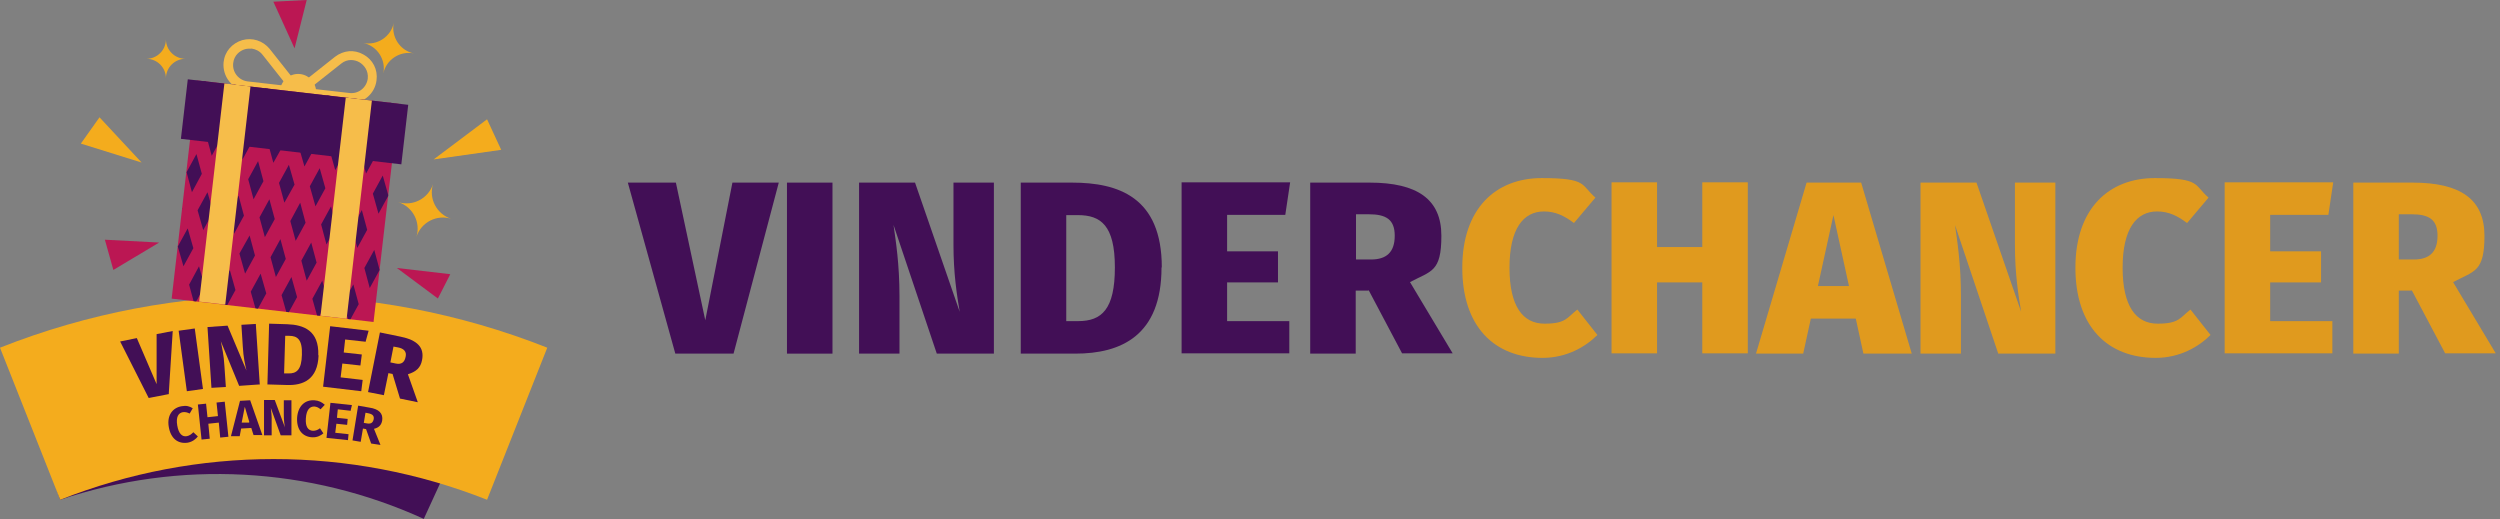 <?xml version="1.0" encoding="UTF-8"?>
<svg xmlns="http://www.w3.org/2000/svg" xmlns:xlink="http://www.w3.org/1999/xlink" version="1.1" viewBox="0 0 884.4 183.6">
  <rect x="0" y="0" width="884.4" height="183.6" fill="#808080" stroke="none"/>
  <!-- Generator: Adobe Illustrator 29.7.1, SVG Export Plug-In . SVG Version: 2.1.1 Build 8)  -->
  <defs>
    <style>
      .st0 {
        fill: none;
      }

      .st1 {
        fill: #bb1753;
      }

      .st2 {
        fill: #420f56;
      }

      .st3 {
        fill: #420f56;
      }

      .st4 {
        fill: #f6bd4a;
      }

      .st5 {
        fill: #fcf3e7;
      }

      .st6 {
        fill: #e09a1e;
      }

      .st7 {
        fill: #ffe5f7;
      }

      .st8 {
        display: none;
      }

      .st9 {
        fill: #f4ac1d;
      }

      .st10 {
        clip-path: url(#clippath);
      }
    </style>
    <clipPath id="clippath">
      <rect class="st0" x="65" y="32.3" width="71.9" height="77.7" transform="translate(8.8 -11.1) rotate(6.6)"/>
    </clipPath>
  </defs>
  <g id="BACKGROUND" class="st8">
    <rect class="st5" x="200.6" y="208.5" width="500" height="500"/>
  </g>
  <g id="OBJECTS">
    <g>
      <g>
        <path class="st3" d="M150,183.6c-40.5-18.5-86.5-21-128.7-6.8-5.2-15.6-10.5-31.2-15.7-46.8,54.1-18.2,113.1-15.1,164.9,8.7-6.9,15-13.7,29.9-20.6,44.9Z"/>
        <path class="st9" d="M172.3,176.8c-48.5-19.2-102.5-19.2-151,0-7.1-17.9-14.2-35.9-21.3-53.8,62.2-24.6,131.4-24.6,193.6,0-7.1,17.9-14.2,35.9-21.3,53.8Z"/>
      </g>
      <g>
        <g>
          <path class="st4" d="M109.2,34.7l-22-2.5c-5-.6-8.6-5.1-8.1-10.2.4-3.8,3-6.7,6.6-7.8,3.6-1,7.3.2,9.7,3.1l13.7,17.3ZM89,17.2c-.8,0-1.6,0-2.3.2-1.8.5-3.9,2.1-4.2,4.9-.4,3.2,1.9,6.1,5.1,6.5l14,1.6-8.7-11c-1.1-1.4-2.5-2-3.8-2.2Z"/>
          <path class="st4" d="M123.2,36.3l-22-2.5,17.3-13.7c3-2.3,6.8-2.7,10.1-.8,3.3,1.8,5.1,5.3,4.6,9.1-.6,5-5.1,8.6-10.2,8.1ZM109.6,31.3l14,1.6c3.2.4,6.1-1.9,6.5-5.1.3-2.8-1.3-4.8-3-5.8-1.6-.9-4.2-1.3-6.4.5l-11,8.7Z"/>
          <path class="st4" d="M111.8,33.3c-.4,3.5-3.6,6-7.1,5.6-3.5-.4-6-3.6-5.6-7.1.4-3.5,3.6-6,7.1-5.6s6,3.6,5.6,7.1Z"/>
        </g>
        <g>
          <path class="st7" d="M104.3,32.5"/>
          <rect class="st1" x="65" y="32.3" width="71.9" height="77.7" transform="translate(8.8 -11.1) rotate(6.6)"/>
          <g class="st10">
            <g>
              <polygon class="st3" points="71 41 69.1 34 72.6 27.6 74.5 34.6 71 41"/>
              <polygon class="st3" points="81.9 42.3 80 35.2 83.5 28.8 85.4 35.9 81.9 42.3"/>
              <polygon class="st3" points="74.9 55.1 73 48.1 76.5 41.7 78.4 48.7 74.9 55.1"/>
              <polygon class="st3" points="64 53.9 62.1 46.8 65.6 40.4 67.5 47.4 64 53.9"/>
              <polygon class="st3" points="85.8 56.4 83.9 49.3 87.4 42.9 89.3 50 85.8 56.4"/>
              <polygon class="st3" points="92.8 43.5 90.9 36.5 94.4 30.1 96.4 37.1 92.8 43.5"/>
              <polygon class="st3" points="103.8 44.8 101.8 37.8 105.3 31.3 107.3 38.4 103.8 44.8"/>
              <polygon class="st3" points="96.7 57.6 94.8 50.6 98.3 44.2 100.3 51.2 96.7 57.6"/>
              <polygon class="st3" points="107.7 58.9 105.7 51.9 109.2 45.4 111.2 52.5 107.7 58.9"/>
              <polygon class="st3" points="114.7 46.1 112.7 39 116.2 32.6 118.2 39.7 114.7 46.1"/>
              <polygon class="st3" points="125.6 47.3 123.6 40.3 127.1 33.9 129.1 40.9 125.6 47.3"/>
              <polygon class="st3" points="118.6 60.2 116.6 53.1 120.1 46.7 122.1 53.7 118.6 60.2"/>
              <polygon class="st3" points="129.5 61.4 127.5 54.4 131 48 133 55 129.5 61.4"/>
              <polygon class="st3" points="137 48.6 135 41.6 138.5 35.2 140.5 42.2 137 48.6"/>
              <polygon class="st3" points="67.9 68 66 60.9 69.5 54.5 71.4 61.5 67.9 68"/>
              <polygon class="st3" points="78.8 69.2 76.9 62.2 80.4 55.7 82.3 62.8 78.8 69.2"/>
              <polyline class="st3" points="89.7 70.5 87.8 63.4 91.3 57 93.2 64.1 89.7 70.5"/>
              <polygon class="st3" points="100.6 71.7 98.7 64.7 102.2 58.3 104.2 65.3 100.6 71.7"/>
              <polygon class="st3" points="111.6 73 109.6 65.9 113.1 59.5 115.1 66.6 111.6 73"/>
              <polygon class="st3" points="122.5 74.3 120.5 67.2 124 60.8 126 67.8 122.5 74.3"/>
              <polygon class="st3" points="133.9 75.6 131.9 68.5 135.4 62.1 137.4 69.2 133.9 75.6"/>
              <polygon class="st3" points="140.9 62.7 138.9 55.7 142.4 49.3 144.4 56.3 140.9 62.7"/>
              <polygon class="st3" points="71.9 81.4 69.9 74.4 73.4 68 75.4 75 71.9 81.4"/>
              <polygon class="st3" points="61 80.2 59 73.1 62.5 66.7 64.5 73.7 61 80.2"/>
              <polygon class="st3" points="82.8 82.7 80.8 75.6 84.4 69.2 86.3 76.3 82.8 82.7"/>
              <polygon class="st3" points="93.7 83.9 91.8 76.9 95.3 70.5 97.2 77.5 93.7 83.9"/>
              <polygon class="st3" points="104.6 85.2 102.7 78.2 106.2 71.7 108.1 78.8 104.6 85.2"/>
              <polygon class="st3" points="115.5 86.5 113.6 79.4 117.1 73 119 80 115.5 86.5"/>
              <polygon class="st3" points="126.4 87.7 124.5 80.7 128 74.3 129.9 81.3 126.4 87.7"/>
              <polygon class="st3" points="137.8 89 135.9 82 139.4 75.6 141.4 82.6 137.8 89"/>
              <polygon class="st3" points="64.9 94.2 62.9 87.2 66.4 80.8 68.4 87.8 64.9 94.2"/>
              <polygon class="st3" points="75.8 95.5 73.8 88.5 77.3 82 79.3 89.1 75.8 95.5"/>
              <polygon class="st3" points="86.7 96.8 84.7 89.7 88.3 83.3 90.2 90.4 86.7 96.8"/>
              <polygon class="st3" points="97.6 98 95.7 91 99.2 84.6 101.1 91.6 97.6 98"/>
              <polygon class="st3" points="108.5 99.3 106.6 92.2 110.1 85.8 112 92.9 108.5 99.3"/>
              <polygon class="st3" points="119.4 100.6 117.5 93.5 121 87.1 122.9 94.1 119.4 100.6"/>
              <polygon class="st3" points="130.8 101.9 128.9 94.8 132.4 88.4 134.3 95.5 130.8 101.9"/>
              <polygon class="st3" points="68.8 107.7 66.9 100.7 70.4 94.2 72.4 101.3 68.8 107.7"/>
              <polygon class="st3" points="57.9 106.5 56 99.4 59.5 93 61.4 100 57.9 106.5"/>
              <polygon class="st3" points="79.8 109 77.8 101.9 81.3 95.5 83.3 102.6 79.8 109"/>
              <polygon class="st3" points="90.7 110.2 88.7 103.2 92.2 96.8 94.2 103.8 90.7 110.2"/>
              <polygon class="st3" points="101.6 111.5 99.6 104.4 103.1 98 105.1 105.1 101.6 111.5"/>
              <polygon class="st3" points="112.5 112.8 110.5 105.7 114 99.3 116 106.3 112.5 112.8"/>
              <polygon class="st3" points="123.4 114 121.5 107 125 100.6 126.9 107.6 123.4 114"/>
              <polygon class="st3" points="134.8 115.3 132.9 108.3 136.4 101.9 138.3 108.9 134.8 115.3"/>
            </g>
          </g>
          <rect class="st3" x="65" y="32.5" width="78.5" height="21.2" transform="translate(5.6 -11.7) rotate(6.6)"/>
          <rect class="st4" x="74.9" y="29.8" width="9.3" height="77.7" transform="translate(8.4 -8.7) rotate(6.6)"/>
          <rect class="st4" x="117.8" y="34.8" width="9.3" height="77.7" transform="translate(9.3 -13.6) rotate(6.6)"/>
        </g>
      </g>
      <g>
        <g>
          <polygon class="st9" points="50.1 57.5 35.2 41.5 28.6 50.8 50.1 57.5"/>
          <polygon class="st9" points="172.3 42.2 177.3 53 153.4 56.4 172.3 42.2"/>
          <polygon class="st1" points="56.3 85.8 37.1 84.8 40.1 95.5 56.3 85.8"/>
          <polygon class="st1" points="108.5 0 104.2 17.1 96.7 .6 108.5 0"/>
          <polygon class="st1" points="140.4 94.8 159.3 97 154.9 105.6 140.4 94.8"/>
        </g>
        <g>
          <path class="st9" d="M65.6,20.8h0c-3.8,0-6.9-3.1-6.9-6.9h0c0,3.8-3.1,6.9-6.9,6.9h0c3.8,0,6.9,3.1,6.9,6.9h0c0-3.8,3.1-6.9,6.9-6.9Z"/>
          <path class="st9" d="M146.4,18.9h0c-4.9-1-8.1-5.9-7.1-10.8h0c-1,4.9-5.9,8.1-10.8,7.1h0c4.9,1,8.1,5.9,7.1,10.8h0c1-4.9,5.9-8.1,10.8-7.1Z"/>
          <path class="st9" d="M159.6,77.4h0c-5.2-1.7-8-7.2-6.4-12.3h0c-1.7,5.2-7.2,8-12.3,6.4h0c5.2,1.7,8,7.2,6.4,12.3h0c1.7-5.2,7.2-8,12.3-6.4Z"/>
        </g>
      </g>
    </g>
  </g>
  <g id="TEXTS">
    <g>
      <g>
        <path class="st3" d="M59.8,139.4l-7.2,1.4-10.1-20,5.9-1.2,7,16.3v-17.7s5.7-1.1,5.7-1.1l-1.4,22.2Z"/>
        <path class="st3" d="M71.8,137.6l-5.7.8-2.9-21.4,5.7-.8,2.9,21.4Z"/>
        <path class="st3" d="M91.8,136l-7.2.5-6.5-15.8c.4,2,1.1,4.9,1.3,8.9l.5,7.3-5.1.3-1.4-21.5,7.1-.5,6.7,15.9c-.5-2.1-1.1-4.7-1.3-8.4l-.5-7.8,5.1-.3,1.4,21.5Z"/>
        <path class="st3" d="M112.7,125.7c-.3,8.6-5.5,10.7-11.2,10.5l-6.9-.2.6-21.5,6.4.2c5.8.2,11.3,2.2,11,11ZM100.9,118.7l-.4,13.4h1.5c2.9.1,4.7-1.3,4.8-6.6.2-5.4-1.6-6.7-4.5-6.7h-1.5Z"/>
        <path class="st3" d="M129.4,120.9l-7.3-.8-.5,4.6,6.4.7-.5,3.9-6.4-.7-.6,4.9,7.8.9-.5,4-13.5-1.6,2.5-21.4,13.6,1.6-1.1,4Z"/>
        <path class="st3" d="M138.9,132.3l-1.5-.3-1.6,7.8-5.6-1.1,4.2-21.1,7.3,1.5c5.9,1.2,8.5,3.8,7.6,8.3-.5,2.7-2.1,4.1-5,5l3.5,9.9-6.3-1.3-2.6-8.6ZM138.1,128.2l1.9.4c1.9.4,3.1-.3,3.5-2.4.4-1.8-.6-2.9-2.7-3.3l-1.6-.3-1.1,5.6Z"/>
      </g>
      <g>
        <path class="st3" d="M68.2,144.4l-1.1,1.9c-.8-.4-1.5-.6-2.4-.5-1.6.3-2.5,1.7-2,4.7.5,3,1.8,4.1,3.4,3.8,1-.2,1.6-.7,2.3-1.4l1.6,1.5c-.7.9-1.9,1.9-3.6,2.2-3.4.5-6-1.4-6.7-5.6-.7-4.1,1.4-6.8,4.6-7.3,1.6-.3,2.8,0,4,.8Z"/>
        <path class="st3" d="M77.4,149.5l-3.7.4.5,5.3-2.9.3-1.3-12.4,2.9-.3.5,4.8,3.7-.4-.5-4.8,2.9-.3,1.3,12.4-2.9.3-.5-5.3Z"/>
        <path class="st3" d="M88.9,151.4l-3.6.2-.5,2.7h-3.1c0,.1,3.2-12.5,3.2-12.5l3.6-.2,4.3,12.3h-3.1c0,.1-.8-2.5-.8-2.5ZM88.2,149.3l-1.6-5.4-1.1,5.6h2.6Z"/>
        <path class="st3" d="M103.1,154h-3.8s-3.5-9.7-3.5-9.7c.1,1.1.4,2.8.3,5.1v4.6s-2.7,0-2.7,0v-12.5c0,0,3.8,0,3.8,0l3.6,9.7c-.2-1-.4-2.6-.4-4.6v-5s2.7,0,2.7,0v12.5Z"/>
        <path class="st3" d="M114.9,143.2l-1.5,1.6c-.7-.6-1.3-.9-2.2-1-1.6,0-2.8,1.1-3,4.2-.2,3,.8,4.3,2.5,4.4,1,0,1.7-.3,2.5-.9l1.2,1.8c-.9.8-2.3,1.5-4,1.4-3.4-.2-5.5-2.7-5.3-6.9.3-4.2,2.8-6.4,6.1-6.2,1.6.1,2.7.7,3.7,1.6Z"/>
        <path class="st3" d="M123.9,145.3l-4.4-.5-.3,3,3.8.4-.2,2.1-3.8-.4-.4,3.2,4.7.5-.2,2.1-7.6-.8,1.4-12.4,7.6.8-.5,2.1Z"/>
        <path class="st3" d="M129.5,151.8l-1.1-.2-.8,4.7-2.9-.5,2-12.3,4,.7c3.3.5,4.9,2,4.5,4.6-.3,1.6-1.2,2.5-2.9,2.9l2.3,5.7-3.3-.5-1.8-5.1ZM128.7,149.6l1.2.2c1.3.2,2-.2,2.3-1.5.2-1.2-.4-1.8-1.9-2.1l-1-.2-.6,3.6Z"/>
      </g>
    </g>
    <g>
      <path class="st2" d="M259.4,125.1h-20.5l-16.8-60.5h17l10.4,48.7,9.6-48.7h16.4l-16,60.5Z"/>
      <path class="st2" d="M294.5,125.1h-16.1v-60.5h16.1v60.5Z"/>
      <path class="st2" d="M351.7,125.1h-20.3l-15.3-45.5c.8,5.7,2.1,13.8,2.1,25.1v20.4h-14.3v-60.5h19.8l15.8,45.7c-1-6-2.2-13.5-2.2-23.8v-21.9h14.3v60.5Z"/>
      <path class="st2" d="M410.9,94.6c0,24.2-14.4,30.5-30.5,30.5h-19.3v-60.5h18.1c16.4,0,31.8,5.1,31.8,30ZM377.2,76.1v37.5h4.2c8.3,0,13-4.1,13-19s-5-18.5-13.1-18.5h-4.1Z"/>
      <path class="st2" d="M454.7,76h-20.6v12.9h18v11h-18v13.7h22v11.4h-38.1v-60.5h38.4l-1.7,11.4Z"/>
      <path class="st2" d="M484,102.8h-4.4v22.3h-16.1v-60.5h21c16.9,0,25.4,5.9,25.4,18.8s-3.6,12.4-11.1,16.4l15.1,25.2h-17.9l-11.8-22.3ZM479.6,91.8h5.4c5.5,0,8.4-2.6,8.4-8.4s-3.1-7.6-9.2-7.6h-4.5v16Z"/>
      <path class="st6" d="M564.4,69.9l-7.6,9c-3.3-2.5-6.5-4.1-10.6-4.1-7.3,0-12.2,6.1-12.2,19.9s4.8,19.8,12.4,19.8,7.9-2.1,11.6-5l7.1,9c-4.3,4.3-11,8.1-19.4,8.1-17.1,0-28.4-11.1-28.4-31.9s11.7-31.7,28.1-31.7,13.8,2.5,19,6.9Z"/>
      <path class="st6" d="M602.2,99.9h-16v25.1h-16.1v-60.5h16.1v22.9h16v-22.9h16.1v60.5h-16.1v-25.1Z"/>
      <path class="st6" d="M656.6,112.7h-16l-2.7,12.4h-16.7l17.9-60.5h19.3l17.9,60.5h-17.1l-2.7-12.4ZM654.1,101.2l-5.5-25.1-5.5,25.1h11Z"/>
      <path class="st6" d="M727.2,125.1h-20.3l-15.3-45.5c.8,5.7,2.1,13.8,2.1,25.1v20.4h-14.3v-60.5h19.8l15.8,45.7c-1-6-2.2-13.5-2.2-23.8v-21.9h14.3v60.5Z"/>
      <path class="st6" d="M781.3,69.9l-7.6,9c-3.3-2.5-6.5-4.1-10.6-4.1-7.3,0-12.2,6.1-12.2,19.9s4.8,19.8,12.4,19.8,7.9-2.1,11.6-5l7.1,9c-4.3,4.3-11,8.1-19.4,8.1-17.1,0-28.4-11.1-28.4-31.9s11.7-31.7,28.1-31.7,13.8,2.5,19,6.9Z"/>
      <path class="st6" d="M823.7,76h-20.6v12.9h18v11h-18v13.7h22v11.4h-38.1v-60.5h38.4l-1.7,11.4Z"/>
      <path class="st6" d="M853,102.8h-4.4v22.3h-16.1v-60.5h21c16.9,0,25.4,5.9,25.4,18.8s-3.6,12.4-11.1,16.4l15.1,25.2h-17.9l-11.8-22.3ZM848.5,91.8h5.4c5.5,0,8.4-2.6,8.4-8.4s-3.1-7.6-9.2-7.6h-4.5v16Z"/>
    </g>
  </g>
</svg>